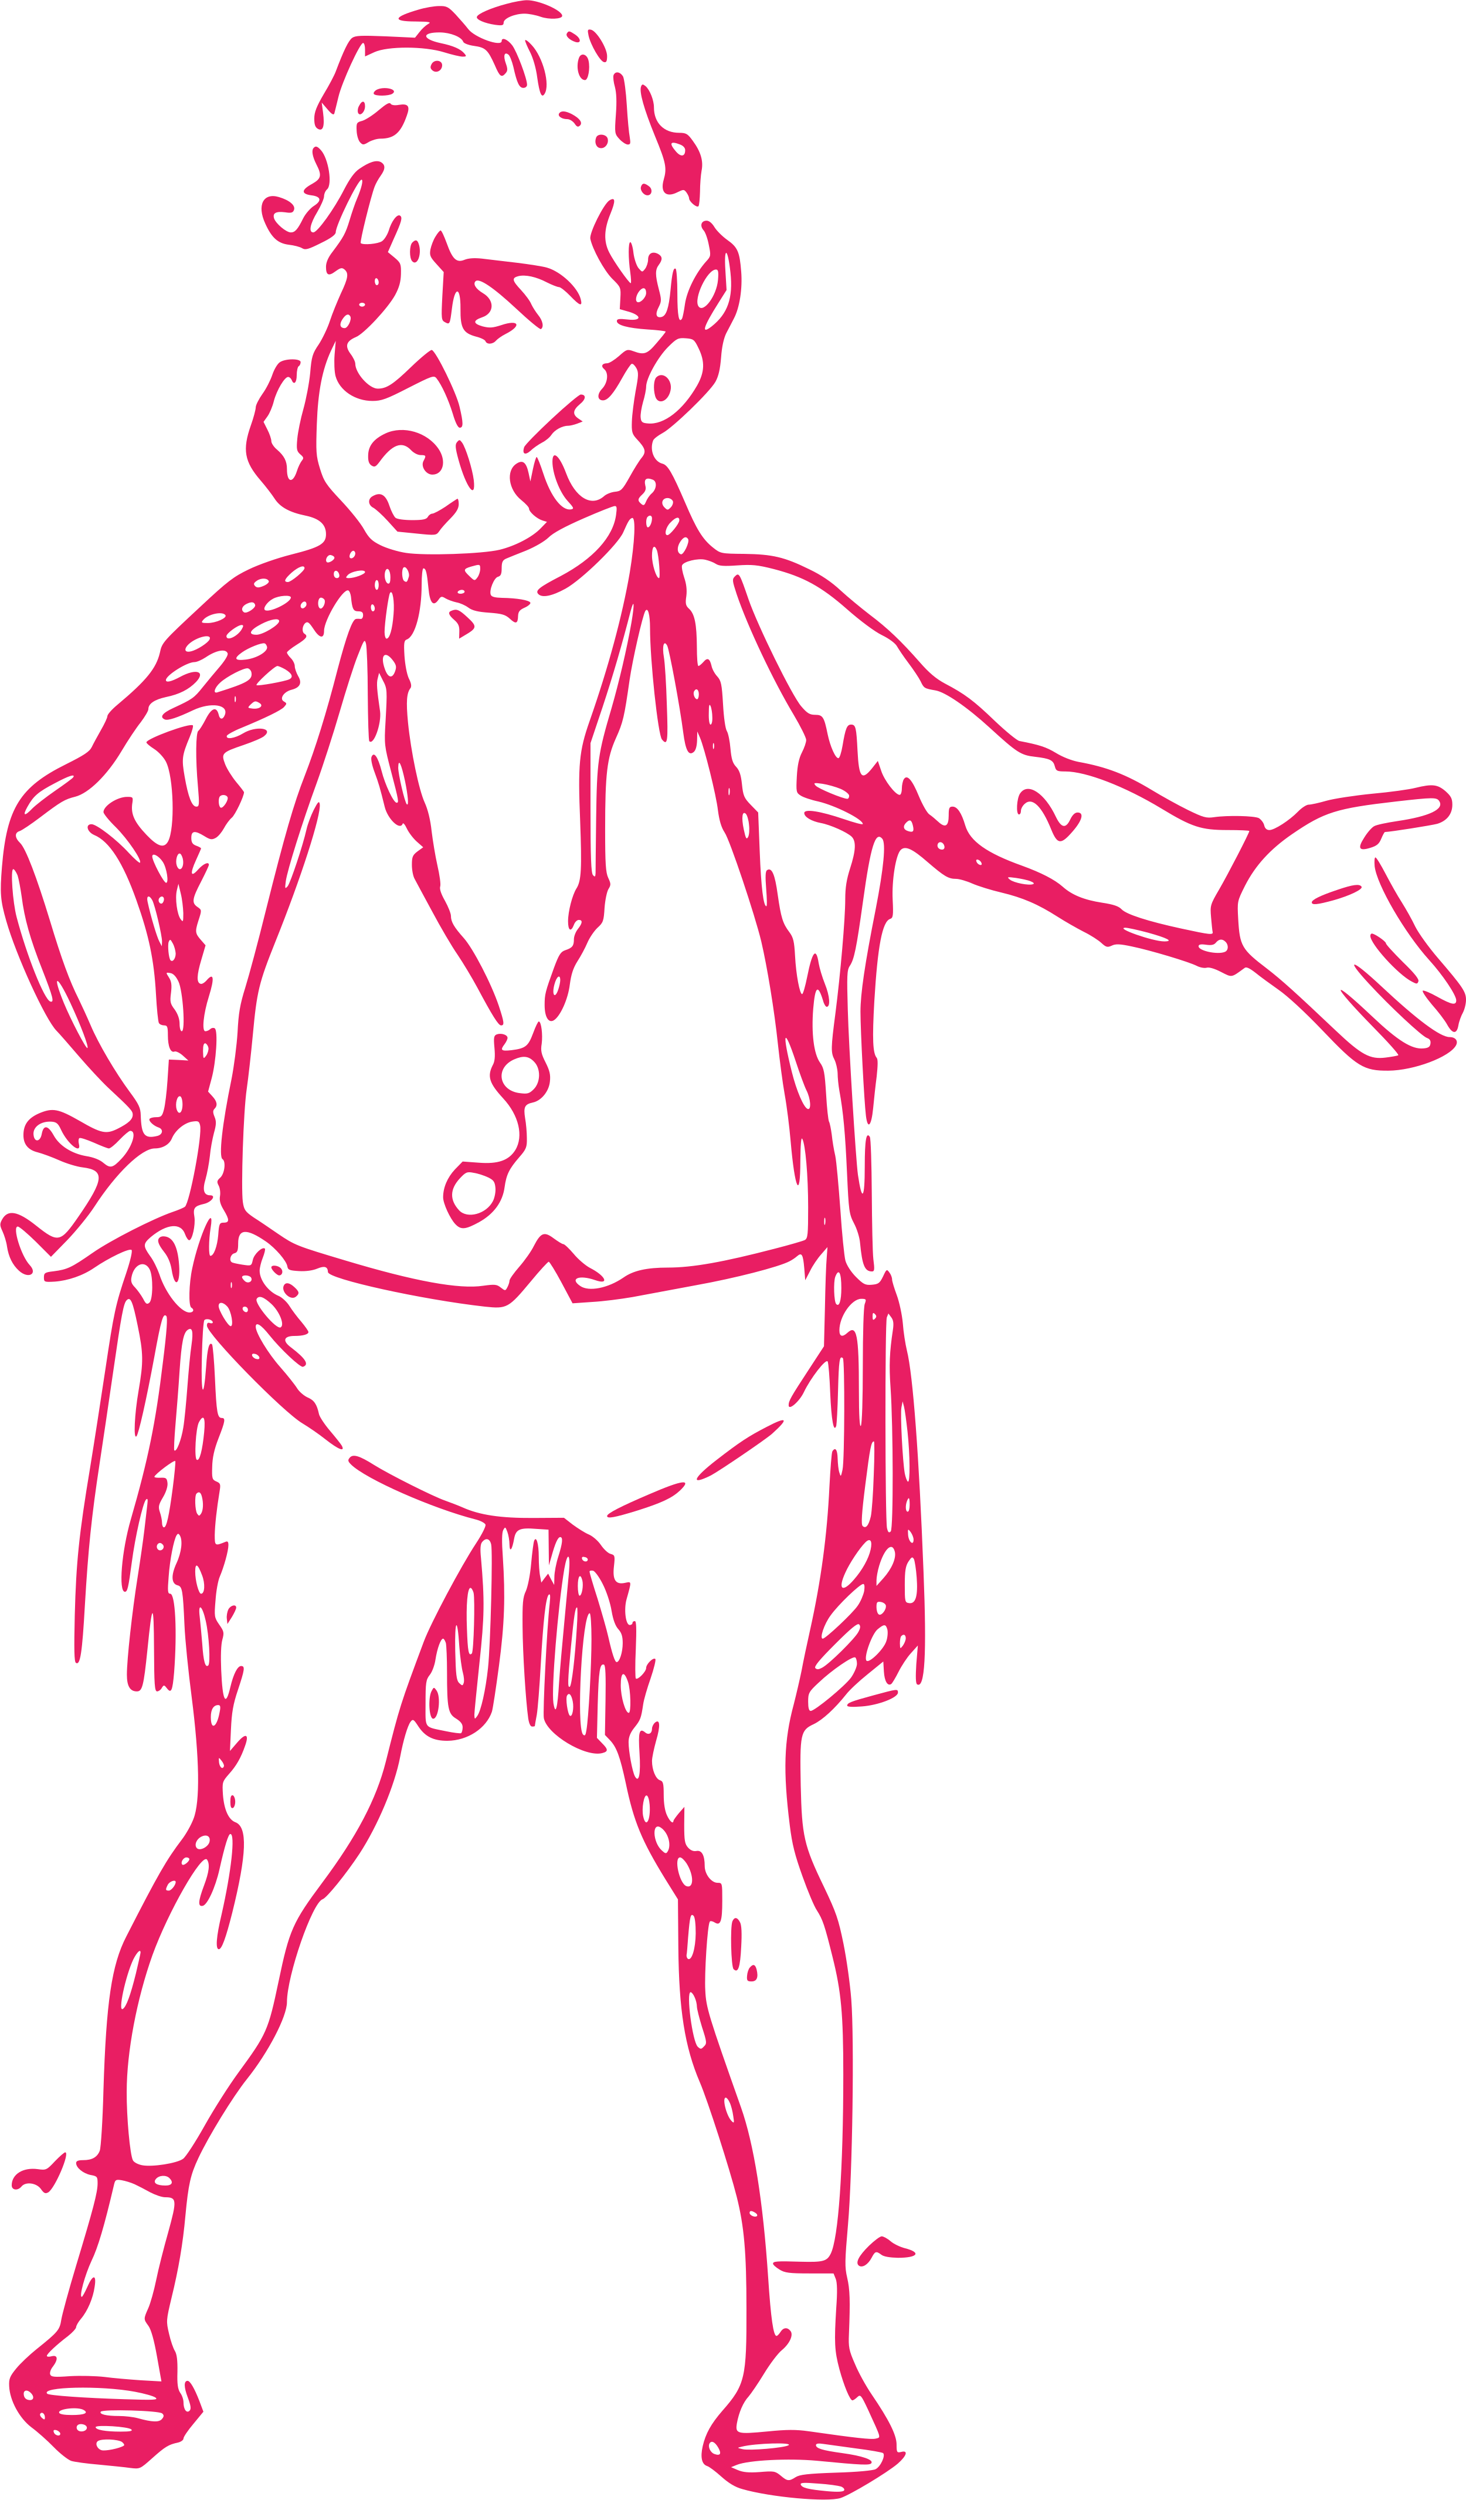 <?xml version="1.0" standalone="no"?>
<!DOCTYPE svg PUBLIC "-//W3C//DTD SVG 20010904//EN"
 "http://www.w3.org/TR/2001/REC-SVG-20010904/DTD/svg10.dtd">
<svg version="1.0" xmlns="http://www.w3.org/2000/svg"
 width="751pt" height="1280pt" viewBox="0 0 751 1280"
 preserveAspectRatio="xMidYMid meet">
<g transform="translate(0,1280) scale(0.1,-0.1)"
fill="#e91e63" stroke="none">
<path d="M2594 12780 c-79 -21 -146 -50 -151 -66 -5 -14 39 -33 93 -41 37 -5
44 -3 44 11 0 22 57 46 107 46 21 0 58 -7 83 -16 43 -15 110 -12 110 5 0 28
-121 81 -182 80 -18 0 -65 -8 -104 -19z"/>
<path d="M2145 12751 c-131 -38 -138 -61 -17 -61 73 -1 84 -3 65 -13 -12 -7
-32 -25 -44 -41 l-23 -29 -150 7 c-126 5 -155 4 -172 -8 -19 -14 -44 -66 -84
-172 -6 -17 -33 -69 -61 -115 -38 -65 -49 -94 -49 -126 0 -32 5 -45 19 -53 26
-14 35 14 26 83 l-7 52 30 -35 c22 -26 32 -31 35 -20 2 8 12 47 21 85 18 75
110 275 126 275 6 0 10 -15 10 -34 l0 -35 48 22 c68 31 256 31 358 -1 39 -12
81 -22 94 -22 19 0 21 2 9 16 -19 23 -58 40 -121 53 -98 21 -100 56 -3 55 53
-1 109 -23 118 -48 3 -8 27 -17 55 -21 59 -8 71 -20 106 -97 26 -61 35 -68 57
-42 10 12 10 22 0 50 -14 39 -7 61 14 44 7 -6 18 -34 25 -63 18 -81 30 -107
51 -107 11 0 19 7 19 16 0 32 -52 170 -76 202 -24 31 -54 43 -54 22 0 -32
-140 18 -172 62 -13 17 -42 50 -64 74 -37 39 -46 44 -85 43 -24 0 -71 -8 -104
-18z"/>
<path d="M3015 12618 c10 -47 59 -132 79 -136 12 -3 16 4 16 31 0 41 -55 130
-83 135 -17 3 -18 -1 -12 -30z"/>
<path d="M2904 12629 c-8 -13 13 -34 44 -44 31 -9 29 18 -3 39 -29 19 -32 19
-41 5z"/>
<path d="M2690 12593 c0 -6 12 -34 26 -61 15 -30 30 -81 36 -128 12 -84 23
-109 38 -84 29 46 -8 187 -66 249 -18 20 -34 31 -34 24z"/>
<path d="M2966 12504 c-18 -48 -1 -114 31 -114 16 0 27 60 18 99 -7 34 -38 43
-49 15z"/>
<path d="M2211 12472 c-8 -15 -7 -23 5 -33 20 -16 49 0 49 27 0 27 -41 31 -54
6z"/>
<path d="M3143 12415 c-3 -9 0 -36 7 -60 8 -30 10 -75 5 -142 -7 -96 -6 -99
19 -126 14 -15 33 -27 42 -27 14 0 15 6 10 38 -4 20 -11 93 -15 162 -4 69 -13
135 -19 148 -15 25 -40 29 -49 7z"/>
<path d="M3284 12357 c-10 -27 14 -113 71 -253 57 -138 62 -165 45 -224 -19
-66 13 -94 71 -64 31 15 33 15 46 -2 7 -10 13 -23 13 -29 0 -17 39 -50 48 -41
4 4 7 38 8 74 0 37 4 86 8 108 10 50 -4 97 -45 153 -26 36 -34 41 -70 41 -78
0 -129 51 -129 130 0 37 -21 90 -43 109 -14 11 -18 11 -23 -2z m200 -297 c16
-6 26 -17 26 -29 0 -33 -22 -36 -47 -7 -37 43 -30 56 21 36z"/>
<path d="M1927 12339 c-9 -6 -15 -14 -12 -20 8 -12 76 -11 95 1 34 23 -45 41
-83 19z"/>
<path d="M1840 12259 c-7 -11 -9 -27 -6 -36 9 -22 36 3 36 33 0 30 -16 31 -30
3z"/>
<path d="M1939 12235 c-29 -25 -67 -49 -84 -54 -28 -7 -30 -11 -28 -51 1 -24
9 -50 18 -59 13 -14 18 -14 44 2 16 9 42 17 59 17 71 0 105 29 136 118 18 49
7 63 -41 55 -22 -4 -38 -1 -42 6 -6 9 -24 -2 -62 -34z"/>
<path d="M2864 12219 c-8 -14 14 -29 42 -29 12 0 28 -10 37 -22 12 -18 18 -20
28 -11 15 15 -1 37 -42 59 -34 17 -55 18 -65 3z"/>
<path d="M3054 12096 c-10 -25 0 -51 20 -54 24 -5 46 22 39 48 -6 24 -51 28
-59 6z"/>
<path d="M1607 12043 c-12 -12 -7 -43 13 -83 30 -58 26 -75 -22 -102 -55 -30
-56 -51 -3 -58 50 -6 55 -28 12 -55 -17 -11 -42 -39 -54 -63 -28 -57 -42 -72
-63 -72 -24 0 -77 45 -86 72 -8 27 9 37 57 31 31 -5 40 -2 45 12 9 23 -23 50
-77 66 -80 24 -114 -41 -70 -136 33 -73 65 -101 120 -108 27 -3 58 -11 69 -18
16 -10 31 -6 95 26 54 26 77 44 77 56 0 36 114 269 132 269 10 0 1 -41 -23
-97 -10 -23 -27 -73 -38 -110 -21 -69 -31 -87 -88 -163 -22 -28 -33 -54 -33
-76 0 -43 13 -50 49 -23 25 18 33 20 46 9 22 -19 19 -43 -19 -123 -18 -40 -44
-103 -56 -140 -12 -37 -38 -91 -57 -120 -32 -47 -37 -62 -44 -147 -5 -52 -21
-135 -35 -185 -14 -49 -28 -118 -31 -151 -5 -54 -3 -64 15 -80 18 -15 19 -20
8 -33 -7 -9 -19 -33 -25 -53 -21 -65 -51 -59 -51 10 0 41 -14 68 -51 100 -16
13 -29 33 -29 43 0 11 -9 38 -20 59 l-20 40 20 28 c11 15 26 50 33 79 15 56
55 123 73 123 7 0 14 -7 18 -15 11 -29 26 -15 26 24 0 22 5 43 10 46 6 3 10
13 10 21 0 19 -79 19 -107 -1 -12 -8 -29 -37 -38 -64 -9 -27 -31 -71 -50 -97
-19 -27 -35 -58 -35 -70 0 -11 -11 -53 -25 -92 -44 -125 -33 -186 50 -282 26
-30 58 -72 71 -92 28 -44 76 -71 159 -88 72 -15 105 -45 105 -95 0 -49 -30
-67 -177 -104 -75 -19 -166 -51 -218 -76 -79 -38 -109 -61 -245 -188 -197
-183 -200 -187 -211 -239 -19 -80 -69 -142 -217 -266 -29 -24 -52 -50 -52 -59
0 -8 -15 -40 -33 -71 -18 -32 -39 -70 -47 -87 -12 -24 -40 -42 -132 -88 -236
-117 -303 -224 -328 -525 -11 -135 -8 -172 22 -277 50 -176 200 -504 257 -562
15 -15 67 -75 116 -132 49 -57 116 -129 149 -160 114 -106 126 -119 126 -138
0 -24 -21 -44 -79 -73 -57 -28 -83 -23 -193 41 -109 62 -138 68 -207 39 -57
-25 -81 -58 -81 -112 0 -47 24 -76 73 -88 23 -6 73 -24 111 -41 38 -17 92 -33
119 -36 115 -14 111 -61 -21 -252 -92 -133 -104 -136 -216 -47 -95 76 -147 85
-176 31 -12 -22 -11 -30 3 -60 9 -20 20 -54 23 -78 8 -52 28 -93 61 -123 48
-44 98 -17 55 29 -44 47 -90 197 -61 197 8 0 49 -35 92 -77 l78 -78 84 86 c45
47 108 124 138 170 112 173 243 299 310 299 40 0 74 20 87 50 17 42 63 80 103
87 32 5 37 3 42 -19 12 -48 -53 -396 -78 -417 -7 -5 -35 -17 -62 -26 -99 -34
-318 -145 -411 -210 -108 -75 -129 -85 -199 -94 -45 -5 -50 -9 -50 -31 0 -24
2 -25 55 -22 69 5 145 31 203 71 73 50 180 102 191 91 5 -5 -5 -51 -27 -117
-55 -162 -64 -205 -107 -493 -22 -146 -57 -374 -79 -508 -56 -337 -71 -480
-78 -753 -4 -173 -3 -238 6 -243 22 -14 32 49 46 298 17 287 34 452 75 721 16
105 47 314 69 466 44 304 54 356 70 372 20 20 31 -7 56 -129 30 -145 30 -187
5 -334 -21 -121 -27 -251 -11 -234 11 11 50 183 92 409 35 192 45 223 61 207
7 -7 3 -74 -17 -233 -38 -317 -76 -501 -165 -809 -47 -162 -64 -370 -30 -370
13 0 18 22 35 150 17 130 57 306 73 322 8 8 10 2 7 -23 -2 -19 -9 -77 -15
-129 -6 -52 -22 -163 -35 -245 -28 -176 -55 -421 -55 -499 0 -59 16 -86 51
-86 28 0 35 27 54 211 25 251 33 252 34 7 1 -183 3 -218 16 -218 7 0 19 8 24
18 10 16 12 16 26 -2 22 -29 29 -13 37 82 16 210 6 402 -20 402 -13 0 -14 13
-8 88 6 85 26 188 41 212 6 9 10 9 16 -1 16 -26 9 -87 -17 -143 -29 -63 -26
-105 6 -113 24 -6 27 -26 35 -203 3 -74 20 -241 37 -370 40 -313 44 -536 9
-623 -12 -32 -39 -79 -59 -105 -79 -104 -121 -176 -285 -497 -75 -145 -103
-336 -117 -785 -4 -157 -13 -297 -19 -312 -13 -33 -39 -48 -85 -48 -25 0 -36
-4 -36 -15 0 -24 36 -53 74 -61 34 -6 36 -9 36 -43 0 -46 -22 -130 -110 -421
-38 -126 -72 -251 -76 -277 -8 -52 -17 -63 -127 -151 -36 -29 -83 -73 -104
-99 -32 -39 -38 -53 -36 -90 3 -73 52 -164 114 -211 30 -22 81 -67 114 -101
32 -33 73 -65 90 -71 16 -5 80 -14 141 -19 62 -6 134 -13 161 -17 50 -6 50 -6
114 51 65 58 83 69 131 79 16 4 28 13 28 21 0 8 23 42 51 75 l51 62 -21 56
c-25 64 -47 102 -60 102 -20 0 -19 -33 1 -85 16 -43 18 -59 9 -68 -15 -15 -31
7 -31 43 0 14 -7 36 -17 49 -12 19 -16 44 -14 107 1 60 -3 90 -13 107 -8 12
-22 52 -30 88 -15 64 -15 68 13 185 36 147 58 276 71 421 15 159 26 208 66
293 53 113 177 315 249 405 109 136 205 320 205 394 0 135 130 510 183 527 21
7 120 129 188 232 94 144 181 350 209 497 16 85 38 159 53 179 12 16 16 14 40
-23 35 -53 78 -74 149 -74 104 1 199 64 228 149 5 16 21 121 36 234 29 217 33
357 20 556 -6 82 -5 127 2 140 10 18 11 17 21 -9 6 -16 11 -45 11 -65 1 -44
14 -27 24 31 9 47 29 56 114 49 l62 -4 1 -92 1 -91 13 45 c19 69 33 100 45
100 15 0 12 -31 -10 -100 -11 -34 -20 -81 -20 -104 l-1 -41 -16 29 -15 29 -18
-23 -17 -23 -6 33 c-4 18 -7 62 -7 99 0 67 -13 111 -24 81 -3 -8 -10 -60 -15
-116 -5 -58 -17 -117 -27 -140 -16 -33 -18 -63 -17 -184 1 -137 16 -374 29
-468 4 -26 11 -42 20 -42 8 0 14 1 14 3 0 2 4 28 10 58 5 30 14 143 20 253 13
230 26 346 41 361 8 7 9 -6 5 -45 -14 -122 -36 -555 -30 -587 16 -83 212 -201
299 -179 32 8 31 19 -1 51 l-26 27 4 171 c5 173 11 211 32 204 8 -3 10 -56 8
-182 l-3 -178 25 -26 c35 -37 52 -83 82 -222 41 -197 82 -294 201 -488 l66
-106 2 -245 c3 -321 33 -511 110 -691 40 -92 154 -447 189 -586 38 -151 50
-284 50 -573 1 -355 -7 -391 -124 -524 -58 -67 -85 -116 -100 -180 -13 -57 -5
-93 22 -102 11 -3 44 -28 74 -55 37 -33 70 -53 106 -63 145 -42 435 -68 504
-46 49 16 238 129 293 176 46 40 55 70 18 60 -22 -5 -24 -3 -24 38 0 48 -38
125 -128 257 -28 41 -67 111 -85 155 -31 70 -34 87 -31 154 7 171 5 228 -9
288 -13 56 -12 84 4 270 23 261 33 945 17 1154 -6 79 -24 207 -40 286 -26 127
-37 159 -100 291 -103 213 -113 260 -119 520 -5 262 -1 282 66 313 46 22 108
79 167 153 16 21 65 67 110 103 l80 65 3 -51 c3 -50 19 -77 38 -64 5 4 22 32
37 62 15 30 43 73 63 95 l36 40 -8 -96 c-4 -65 -3 -98 4 -103 40 -24 50 151
33 577 -23 594 -54 1008 -85 1132 -8 33 -18 96 -21 140 -4 44 -18 109 -31 144
-13 35 -24 71 -24 80 0 10 -6 26 -14 36 -13 18 -15 17 -32 -20 -17 -35 -24
-40 -57 -43 -34 -3 -44 2 -82 40 -25 25 -47 59 -54 83 -6 22 -18 140 -26 262
-9 122 -20 246 -26 275 -7 29 -15 78 -18 108 -4 30 -10 60 -14 67 -4 7 -11 70
-15 141 -7 111 -11 133 -31 161 -32 45 -45 150 -35 276 10 117 24 128 51 40 4
-16 13 -30 18 -30 20 0 16 55 -9 117 -14 35 -28 82 -32 106 -13 85 -33 61 -59
-70 -10 -49 -21 -88 -26 -88 -12 0 -31 99 -36 195 -4 75 -9 95 -29 122 -34 45
-43 74 -60 193 -14 103 -30 140 -54 125 -9 -5 -10 -32 -5 -96 4 -49 5 -89 1
-89 -15 0 -27 98 -34 279 l-8 201 -38 39 c-34 35 -39 47 -45 105 -5 48 -13 72
-30 90 -18 19 -24 40 -29 93 -3 37 -11 77 -18 89 -8 12 -16 68 -20 138 -6 104
-10 121 -30 143 -13 14 -26 38 -29 54 -9 38 -21 44 -42 19 -10 -11 -21 -20
-25 -20 -5 0 -8 44 -8 98 -1 116 -11 167 -39 194 -18 16 -21 27 -15 66 4 32 0
63 -11 95 -9 27 -14 55 -11 62 7 20 82 38 119 29 18 -4 42 -13 54 -21 17 -11
41 -13 110 -8 75 5 102 3 188 -19 150 -39 241 -88 375 -206 67 -59 141 -114
178 -132 37 -18 69 -42 77 -57 8 -14 34 -53 59 -86 25 -33 53 -75 62 -93 17
-36 19 -37 76 -47 50 -8 162 -85 278 -191 140 -128 160 -141 233 -149 76 -9
93 -17 101 -50 6 -22 11 -25 54 -25 106 0 305 -77 492 -190 157 -95 203 -110
340 -110 60 0 110 -2 110 -5 0 -10 -109 -221 -155 -300 -45 -77 -46 -82 -41
-141 3 -33 6 -67 8 -75 4 -17 -10 -16 -162 17 -170 37 -279 72 -304 98 -15 16
-41 25 -100 34 -91 14 -154 39 -202 82 -42 37 -111 72 -207 107 -182 65 -268
126 -292 206 -19 65 -41 97 -65 97 -17 0 -20 -7 -20 -45 0 -55 -17 -66 -53
-33 -14 13 -34 30 -46 38 -12 8 -36 51 -54 94 -34 83 -60 113 -77 86 -5 -8
-10 -30 -10 -47 0 -18 -5 -33 -11 -33 -22 0 -79 74 -95 124 l-17 50 -29 -37
c-53 -66 -68 -49 -75 88 -6 119 -9 135 -33 135 -21 0 -29 -19 -44 -109 -6 -35
-15 -63 -21 -63 -15 -1 -42 60 -55 122 -18 89 -25 100 -64 100 -28 0 -41 8
-71 43 -48 55 -224 414 -270 547 -46 134 -49 140 -70 119 -15 -15 -14 -22 9
-92 55 -163 187 -442 292 -617 35 -59 64 -117 64 -129 0 -12 -10 -41 -22 -64
-15 -29 -23 -66 -26 -123 -4 -78 -3 -83 19 -97 13 -9 54 -23 92 -31 88 -21
227 -91 227 -115 0 -5 -44 7 -97 25 -121 41 -203 54 -203 31 0 -20 37 -42 85
-51 49 -9 134 -47 158 -70 24 -24 21 -72 -8 -162 -18 -56 -25 -98 -25 -158 0
-103 -25 -387 -50 -582 -24 -182 -24 -203 -5 -240 8 -16 15 -47 16 -69 0 -22
4 -62 9 -90 20 -108 30 -218 39 -419 9 -197 11 -212 36 -260 15 -28 29 -73 31
-101 11 -114 24 -145 61 -145 13 0 14 10 7 63 -4 34 -7 186 -8 337 -1 151 -5
281 -10 289 -18 28 -26 -15 -26 -151 0 -168 -14 -186 -35 -43 -11 80 -47 655
-52 847 -5 171 -4 201 10 222 23 34 34 88 68 331 39 283 64 362 99 320 19 -23
7 -150 -34 -360 -56 -282 -78 -433 -78 -525 0 -97 19 -460 28 -533 9 -73 28
-53 37 39 4 43 12 117 18 162 6 56 7 88 0 96 -20 24 -23 96 -12 290 17 282 41
408 81 421 15 5 17 17 13 98 -5 100 16 230 41 255 23 23 59 7 138 -62 85 -73
106 -86 146 -86 16 0 54 -11 83 -24 30 -13 97 -34 149 -46 109 -26 188 -60
288 -124 39 -25 99 -59 134 -77 35 -17 75 -43 90 -57 24 -22 31 -24 53 -14 20
10 42 9 103 -4 93 -19 294 -79 334 -100 16 -8 38 -12 49 -9 12 4 40 -4 73 -21
59 -30 52 -31 122 20 8 7 25 -1 56 -25 23 -19 77 -58 118 -87 46 -32 132 -111
223 -206 179 -188 213 -209 340 -208 130 1 314 70 346 130 12 23 -3 42 -33 42
-48 0 -166 88 -353 263 -150 140 -185 145 -59 9 105 -114 271 -269 297 -277
14 -5 19 -14 17 -28 -2 -17 -11 -23 -36 -25 -59 -6 -132 40 -263 164 -216 204
-214 170 3 -52 77 -78 136 -144 131 -147 -4 -3 -34 -8 -65 -12 -80 -10 -124
14 -256 139 -206 195 -276 258 -351 316 -130 99 -140 116 -148 255 -5 90 -5
90 35 170 53 104 129 187 241 264 165 113 227 132 531 167 193 22 210 22 223
2 27 -41 -51 -78 -214 -102 -54 -8 -107 -19 -119 -26 -12 -6 -35 -32 -51 -58
-36 -56 -27 -71 31 -53 33 10 45 20 56 47 8 19 16 34 19 34 25 0 239 34 268
42 49 15 77 50 77 98 0 31 -7 44 -35 69 -41 35 -68 38 -154 17 -31 -8 -130
-22 -221 -30 -91 -9 -196 -25 -235 -36 -38 -11 -79 -20 -91 -20 -11 0 -36 -16
-55 -36 -44 -45 -120 -94 -146 -94 -14 0 -23 8 -27 25 -3 13 -16 29 -27 36
-23 12 -160 15 -229 5 -40 -6 -55 -2 -135 37 -49 24 -132 70 -183 101 -134 81
-233 119 -377 145 -36 7 -82 25 -116 46 -50 30 -83 41 -187 61 -13 3 -69 49
-125 102 -109 105 -155 139 -256 192 -45 24 -82 55 -129 109 -95 108 -165 175
-257 244 -44 34 -111 89 -149 124 -46 43 -99 79 -160 108 -128 63 -189 77
-333 79 -120 1 -122 2 -160 32 -54 43 -85 94 -143 230 -67 155 -89 193 -117
200 -43 11 -66 70 -47 119 4 9 25 25 47 37 51 26 242 210 272 263 16 29 24 64
29 125 4 56 14 99 27 125 12 22 29 56 39 75 29 55 44 153 37 239 -8 102 -18
125 -72 163 -25 18 -54 47 -65 65 -12 20 -27 33 -40 33 -28 0 -36 -26 -16 -49
9 -9 21 -43 27 -75 11 -54 11 -58 -13 -84 -54 -60 -99 -151 -109 -218 -5 -37
-12 -70 -15 -75 -16 -27 -24 15 -24 126 0 68 -4 126 -9 129 -11 7 -18 -22 -26
-109 -9 -94 -22 -132 -46 -138 -28 -7 -34 15 -14 52 14 28 14 37 0 90 -19 73
-19 100 0 125 20 27 19 43 -4 56 -29 15 -51 2 -51 -29 0 -15 -7 -36 -15 -47
-15 -19 -15 -19 -34 3 -10 12 -22 47 -26 78 -3 30 -11 55 -16 55 -11 0 -11
-82 0 -157 4 -29 5 -53 2 -53 -9 1 -87 111 -110 157 -29 57 -27 118 6 198 27
66 26 88 -5 69 -30 -19 -103 -166 -98 -196 10 -52 70 -163 113 -206 43 -42 44
-45 41 -99 l-3 -56 35 -10 c78 -20 82 -52 5 -43 -44 5 -55 3 -55 -8 0 -21 55
-36 158 -43 50 -3 92 -8 92 -11 0 -3 -21 -29 -46 -58 -48 -57 -64 -63 -120
-42 -31 11 -35 9 -73 -25 -23 -20 -50 -37 -60 -37 -27 0 -34 -15 -16 -30 24
-20 18 -70 -10 -100 -28 -29 -25 -60 4 -60 25 0 54 35 98 114 21 38 43 71 49
73 6 2 16 -8 24 -22 12 -22 11 -39 -4 -118 -9 -51 -18 -121 -19 -154 -2 -54 1
-65 24 -90 46 -49 51 -66 26 -97 -12 -14 -40 -59 -62 -99 -37 -66 -44 -72 -75
-75 -19 -2 -44 -12 -55 -22 -65 -58 -148 -9 -195 117 -34 91 -70 121 -70 59 0
-61 36 -154 76 -199 33 -36 36 -42 20 -45 -47 -9 -104 64 -143 184 -15 46 -30
84 -34 84 -3 0 -12 -28 -19 -62 l-13 -63 -9 42 c-12 56 -30 70 -62 49 -55 -35
-42 -134 25 -187 21 -17 39 -36 39 -43 0 -17 40 -52 69 -61 l23 -7 -32 -33
c-43 -45 -132 -91 -211 -110 -88 -21 -382 -31 -479 -16 -41 6 -100 24 -130 39
-45 22 -60 37 -85 81 -16 30 -69 96 -117 147 -79 84 -89 100 -109 165 -20 65
-21 86 -16 228 6 167 28 279 73 376 l24 50 -6 -71 c-3 -39 -1 -88 5 -110 20
-73 100 -127 189 -127 46 0 71 9 184 67 122 62 131 65 144 49 27 -34 61 -109
83 -180 14 -48 27 -73 36 -73 19 0 19 24 -1 108 -16 71 -120 283 -142 290 -6
2 -54 -37 -106 -87 -93 -90 -126 -111 -171 -111 -44 0 -115 79 -115 128 0 10
-11 33 -25 51 -29 40 -21 64 28 85 42 17 164 148 201 215 21 39 29 68 30 108
1 51 -1 57 -33 84 l-34 28 30 68 c41 90 46 110 32 119 -15 9 -44 -29 -58 -78
-7 -20 -21 -44 -34 -53 -20 -14 -97 -21 -109 -10 -6 6 52 239 71 289 6 16 20
41 31 56 25 35 25 56 1 70 -23 12 -59 1 -111 -35 -25 -17 -49 -51 -78 -107
-51 -100 -136 -218 -157 -218 -25 0 -17 43 20 104 19 32 35 69 35 81 0 12 7
28 15 35 29 24 8 158 -31 201 -18 20 -27 23 -37 12z m2135 -639 c14 -130 -14
-210 -96 -275 -56 -44 -44 -4 35 121 l41 65 -6 100 c-8 126 12 118 26 -11z
m-64 -38 c-7 -81 -75 -172 -100 -134 -26 39 45 188 90 188 11 0 14 -11 10 -54z
m-1738 -12 c0 -8 -4 -14 -10 -14 -5 0 -10 9 -10 21 0 11 5 17 10 14 6 -3 10
-13 10 -21z m1370 -54 c0 -22 -28 -52 -44 -47 -14 5 -8 37 11 59 18 20 33 15
33 -12z m-1440 -60 c0 -5 -7 -10 -15 -10 -8 0 -15 5 -15 10 0 6 7 10 15 10 8
0 15 -4 15 -10z m-76 -59 c10 -15 -12 -61 -28 -61 -24 0 -29 19 -12 45 17 26
31 31 40 16z m1784 -163 c34 -69 32 -123 -7 -192 -73 -127 -170 -202 -252
-194 -28 2 -35 7 -37 30 -2 15 4 50 12 79 9 29 16 65 16 79 0 43 60 151 112
203 44 44 52 48 91 45 39 -3 44 -6 65 -50z m-234 -674 c23 -9 20 -48 -5 -70
-12 -10 -25 -30 -30 -43 -8 -19 -12 -21 -24 -11 -20 17 -19 26 6 49 15 14 20
27 15 44 -8 34 4 44 38 31z m103 -110 c3 -8 -2 -23 -11 -32 -15 -15 -17 -15
-32 0 -21 21 -11 48 16 48 11 0 23 -7 27 -16z m-291 -70 c-15 -113 -117 -225
-283 -313 -112 -58 -133 -75 -115 -93 20 -20 70 -10 139 28 82 45 270 228 296
289 26 59 32 68 45 73 20 6 14 -123 -12 -280 -38 -221 -109 -484 -206 -761
-53 -151 -60 -222 -48 -511 9 -244 6 -306 -19 -345 -21 -33 -43 -117 -43 -168
0 -48 15 -57 30 -18 5 14 16 25 25 25 21 0 19 -17 -5 -47 -11 -14 -20 -37 -20
-52 0 -34 -8 -44 -44 -56 -24 -8 -33 -23 -58 -90 -45 -124 -48 -136 -48 -191
0 -61 20 -94 47 -78 33 20 73 108 82 183 7 52 17 84 39 119 17 26 40 69 51 95
11 26 35 61 52 77 29 26 32 35 36 102 3 40 12 83 20 96 13 21 13 27 -1 57 -13
27 -16 73 -16 247 0 289 10 367 55 468 37 82 43 108 70 297 15 104 67 332 81
355 13 21 24 -18 24 -88 0 -167 41 -546 61 -570 29 -35 32 -12 25 179 -3 105
-10 215 -15 242 -10 57 0 91 17 59 11 -21 65 -311 82 -444 12 -93 28 -122 54
-100 10 8 16 30 17 59 l1 46 14 -32 c23 -54 83 -293 92 -373 7 -52 17 -86 34
-112 27 -39 155 -421 188 -559 30 -128 67 -353 85 -524 9 -82 24 -199 35 -260
11 -60 24 -166 30 -235 22 -253 50 -309 50 -102 1 84 4 122 10 111 16 -28 30
-187 30 -351 0 -140 -2 -158 -17 -167 -10 -5 -79 -25 -153 -44 -265 -69 -422
-97 -548 -97 -108 0 -177 -15 -228 -51 -80 -55 -178 -74 -222 -43 -55 38 -5
58 76 30 76 -27 56 21 -27 63 -22 12 -59 43 -82 71 -23 27 -47 50 -53 50 -6 0
-28 14 -50 30 -48 36 -66 29 -101 -39 -13 -27 -47 -75 -75 -107 -27 -31 -50
-63 -50 -71 0 -8 -5 -23 -11 -34 -10 -19 -11 -19 -34 -1 -20 16 -31 17 -89 9
-123 -19 -353 23 -706 129 -251 75 -259 78 -346 137 -42 29 -98 67 -125 84
-42 29 -49 38 -55 79 -10 71 3 467 20 579 8 55 22 179 31 275 21 225 31 267
116 479 131 325 235 649 227 704 -3 18 -9 13 -31 -30 -14 -28 -31 -73 -37
-100 -18 -81 -81 -270 -96 -290 -14 -16 -15 -14 -10 25 8 57 84 300 158 502
33 91 86 255 118 365 32 110 73 240 93 289 32 82 35 86 42 60 4 -16 9 -133 9
-261 1 -127 4 -235 8 -238 23 -23 63 92 55 153 -16 110 -19 144 -12 169 l7 28
19 -38 c23 -43 23 -50 14 -212 -7 -116 -6 -124 29 -257 39 -148 40 -158 28
-158 -16 0 -60 94 -77 162 -19 74 -40 103 -52 72 -4 -10 3 -44 16 -78 21 -57
27 -77 52 -178 16 -63 79 -122 92 -85 2 6 12 -5 21 -25 10 -21 33 -51 51 -67
l33 -29 -29 -21 c-25 -19 -29 -28 -29 -69 0 -26 6 -58 14 -72 7 -14 48 -89 90
-167 42 -79 100 -178 130 -221 29 -43 74 -118 101 -168 77 -144 108 -194 122
-194 18 0 16 16 -12 101 -38 113 -131 292 -179 346 -50 56 -66 83 -66 114 0
12 -14 47 -30 76 -20 35 -29 61 -25 74 4 11 -3 59 -14 107 -11 48 -24 128 -30
177 -6 57 -19 110 -35 145 -30 65 -71 262 -86 412 -10 105 -7 150 13 175 6 9
4 25 -9 50 -10 22 -19 71 -22 115 -4 66 -2 79 12 84 43 16 76 140 76 281 0 46
4 83 9 83 13 0 18 -21 26 -103 7 -75 25 -95 51 -58 13 19 17 19 37 7 12 -7 37
-16 55 -20 18 -3 45 -15 60 -26 21 -16 50 -23 108 -27 66 -5 83 -10 106 -31
31 -29 41 -25 42 15 1 22 9 31 34 42 18 8 31 20 29 25 -4 13 -70 24 -145 25
-36 1 -54 5 -58 16 -9 23 17 87 37 92 15 4 19 15 19 44 0 31 5 41 23 49 12 5
58 24 102 41 48 20 94 47 115 67 24 24 82 55 180 98 80 35 151 63 159 63 11 1
12 -9 7 -45z m184 -18 c0 -22 -11 -46 -21 -46 -10 0 -12 43 -2 53 11 12 23 8
23 -7z m140 -10 c0 -17 -48 -76 -61 -76 -18 0 -8 42 16 65 27 28 45 32 45 11z
m45 -96 c9 -15 -23 -82 -37 -78 -20 7 -21 36 -4 63 17 26 31 31 41 15z m-160
-57 c10 -27 19 -143 11 -143 -14 0 -36 70 -36 115 0 46 12 60 25 28z m-1545
-17 c0 -16 -18 -31 -27 -22 -8 8 5 36 17 36 5 0 10 -6 10 -14z m-107 -20 c3
-12 -30 -32 -39 -24 -11 12 5 40 21 36 9 -2 17 -7 18 -12z m747 -59 c0 -13 -6
-32 -14 -43 -14 -19 -15 -19 -40 5 -34 32 -33 38 7 50 46 13 47 13 47 -12z
m-900 4 c0 -14 -69 -71 -85 -71 -24 0 -17 16 20 49 35 30 65 40 65 22z m534
-45 c-8 -27 -11 -29 -23 -21 -12 7 -15 58 -4 69 12 12 34 -27 27 -48z m-94 -2
c0 -24 -4 -34 -12 -32 -15 5 -22 42 -14 64 10 25 26 5 26 -32z m-262 13 c2
-10 -3 -17 -12 -17 -10 0 -16 9 -16 21 0 24 23 21 28 -4z m132 14 c0 -11 -54
-31 -83 -31 -16 0 -17 3 -7 14 16 21 90 34 90 17z m-493 -47 c2 -6 -10 -17
-27 -24 -24 -10 -34 -10 -43 -1 -9 10 -8 16 8 27 22 16 56 15 62 -2z m563 -19
c0 -14 -4 -25 -10 -25 -5 0 -10 11 -10 25 0 14 5 25 10 25 6 0 10 -11 10 -25z
m-142 -61 c6 -62 12 -74 37 -74 19 0 25 -5 25 -20 0 -12 -6 -20 -12 -19 -7 1
-18 1 -24 0 -19 -2 -49 -86 -94 -256 -59 -230 -114 -405 -169 -547 -56 -143
-101 -298 -200 -693 -38 -154 -85 -329 -104 -390 -28 -89 -35 -133 -40 -230
-4 -66 -18 -174 -31 -240 -48 -233 -66 -397 -46 -410 18 -11 11 -73 -11 -94
-18 -16 -19 -22 -9 -41 7 -13 10 -37 7 -54 -4 -23 2 -43 19 -71 30 -50 30 -65
0 -65 -21 0 -24 -5 -28 -63 -5 -59 -23 -107 -40 -107 -10 0 -9 80 1 143 23
140 -59 -39 -94 -206 -17 -78 -20 -193 -5 -202 17 -10 11 -25 -9 -25 -46 0
-124 99 -155 197 -10 28 -30 70 -47 92 -37 52 -36 63 3 97 83 69 155 75 176
15 6 -17 16 -31 21 -31 16 0 33 78 27 119 -8 46 0 56 49 67 39 9 64 44 32 44
-33 0 -41 27 -24 83 8 28 18 81 22 117 3 36 13 89 21 119 12 43 13 59 3 83 -9
22 -9 32 0 41 17 17 13 38 -11 64 l-22 24 18 67 c23 85 34 246 16 257 -6 4
-17 2 -23 -4 -6 -6 -17 -11 -25 -11 -19 0 -10 89 18 178 30 96 25 126 -13 81
-10 -11 -23 -19 -30 -16 -21 6 -19 45 4 122 l22 75 -20 23 c-33 37 -35 45 -17
102 18 55 18 56 -4 71 -31 21 -28 42 18 130 22 43 40 81 40 86 0 18 -28 6 -55
-24 -38 -43 -43 -22 -11 48 14 31 26 58 26 60 0 3 -11 9 -25 14 -19 7 -25 17
-25 40 0 37 18 39 67 9 29 -18 38 -20 58 -9 13 7 31 29 42 49 10 19 28 44 40
54 17 13 63 110 63 131 0 2 -18 26 -40 52 -22 27 -48 68 -57 92 -21 55 -16 60
96 98 47 16 94 36 104 45 52 42 -43 54 -108 14 -43 -26 -89 -33 -83 -12 3 6
36 25 74 40 128 53 203 90 219 107 15 17 15 19 0 28 -25 13 -3 49 37 60 45 11
57 35 35 71 -9 16 -17 39 -17 50 0 12 -9 30 -20 41 -11 11 -20 24 -20 29 0 5
23 23 50 40 50 31 59 44 40 56 -15 9 -12 41 4 55 12 9 19 4 41 -29 31 -49 55
-54 55 -11 0 55 96 216 124 207 6 -2 12 -17 14 -33z m582 26 c0 -5 -9 -10 -21
-10 -11 0 -17 5 -14 10 3 6 13 10 21 10 8 0 14 -4 14 -10z m-364 -116 c-6 -77
-20 -124 -36 -124 -5 0 -10 15 -10 34 0 44 20 188 28 200 13 21 24 -44 18
-110z m-526 87 c0 -26 -109 -79 -132 -65 -13 8 10 42 40 58 30 17 92 21 92 7z
m173 -13 c6 -18 -12 -50 -24 -43 -15 10 -11 55 5 55 8 0 16 -6 19 -12z m-356
-25 c5 -15 -43 -47 -57 -38 -17 11 -11 31 13 43 25 12 39 11 44 -5z m263 3 c0
-8 -7 -16 -15 -20 -15 -5 -21 14 -8 27 11 12 23 8 23 -7z m350 -22 c0 -8 -4
-14 -10 -14 -5 0 -10 9 -10 21 0 11 5 17 10 14 6 -3 10 -13 10 -21z m1315 -70
c-24 -138 -64 -307 -102 -439 -70 -237 -75 -275 -79 -560 -2 -143 -3 -271 -3
-285 -1 -19 -3 -22 -13 -11 -10 9 -13 92 -13 344 l0 332 62 185 c53 160 101
325 143 489 19 71 21 40 5 -55z m-2080 36 c9 -14 -49 -40 -91 -40 -32 0 -35 2
-23 16 25 30 100 46 114 24z m275 -30 c0 -20 -83 -70 -116 -70 -46 0 -35 24
25 55 48 25 91 32 91 15z m-190 -39 c-20 -38 -80 -67 -80 -38 0 14 58 57 78
57 9 0 10 -5 2 -19z m-166 -54 c-6 -17 -64 -55 -96 -62 -33 -8 -38 12 -10 38
41 37 118 54 106 24z m294 -39 c5 -24 -52 -58 -108 -65 -58 -7 -65 5 -20 37
32 23 99 50 115 46 6 -1 11 -10 13 -18z m-202 -33 c4 -8 -13 -36 -39 -67 -25
-29 -65 -77 -89 -107 -44 -55 -53 -61 -150 -106 -57 -26 -72 -47 -43 -59 16
-6 63 9 145 48 90 42 182 29 162 -24 -10 -26 -26 -26 -32 2 -11 43 -37 33 -66
-24 -15 -29 -32 -56 -38 -60 -13 -9 -15 -142 -2 -285 8 -93 7 -103 -8 -103
-23 0 -42 50 -60 153 -16 91 -14 108 26 204 12 29 19 55 16 59 -15 14 -238
-68 -238 -87 0 -5 18 -20 40 -34 22 -14 49 -43 60 -65 40 -78 47 -341 11 -408
-20 -37 -53 -27 -110 33 -62 65 -80 105 -74 157 6 37 5 38 -26 38 -50 0 -121
-46 -121 -78 0 -8 28 -43 63 -77 62 -62 135 -170 124 -182 -3 -3 -29 20 -57
50 -62 68 -165 147 -191 147 -33 0 -23 -39 13 -55 78 -32 148 -141 217 -335
64 -180 90 -304 100 -480 4 -75 11 -142 15 -148 4 -7 16 -12 27 -12 16 0 19
-7 19 -51 0 -57 14 -91 34 -83 7 3 26 -6 42 -20 l29 -26 -50 3 -50 2 -7 -108
c-4 -59 -12 -125 -18 -147 -9 -35 -14 -40 -40 -40 -16 0 -31 -4 -34 -9 -6 -10
20 -35 47 -44 25 -9 21 -36 -7 -43 -66 -16 -82 5 -85 106 -1 38 -10 57 -56
119 -74 100 -161 248 -200 340 -18 42 -46 103 -62 136 -46 91 -87 202 -147
401 -69 226 -124 370 -153 398 -28 27 -29 53 -2 61 12 4 58 35 103 69 111 84
127 93 182 107 69 18 163 110 237 234 32 54 76 120 98 147 21 28 39 58 39 67
0 28 31 49 90 62 69 14 117 39 154 77 51 54 2 71 -80 27 -48 -26 -74 -31 -74
-17 0 24 107 92 146 92 12 0 37 11 57 24 54 37 104 46 113 21z m848 -38 c16
-22 18 -32 10 -54 -14 -40 -37 -34 -53 13 -25 71 2 96 43 41z m-553 -44 c35
-21 43 -40 21 -51 -22 -11 -162 -36 -168 -30 -6 7 93 98 107 98 6 0 24 -8 40
-17z m-173 -16 c7 -38 -22 -54 -175 -102 -23 -7 -14 24 15 50 33 31 122 77
142 73 8 -2 16 -11 18 -21z m2292 -112 c0 -14 -4 -25 -9 -25 -12 0 -23 29 -15
41 10 18 24 9 24 -16z m-2373 -37 c-3 -7 -5 -2 -5 12 0 14 2 19 5 13 2 -7 2
-19 0 -25z m123 -8 c22 -14 -1 -32 -36 -28 -26 3 -27 4 -10 21 20 19 25 20 46
7z m2319 -72 c1 -21 -3 -38 -9 -38 -6 0 -10 25 -9 58 0 41 3 51 9 37 5 -11 9
-37 9 -57z m8 -160 c-3 -7 -5 -2 -5 12 0 14 2 19 5 13 2 -7 2 -19 0 -25z
m-1582 -168 c15 -73 20 -128 9 -118 -11 11 -44 153 -44 188 1 51 16 19 35 -70z
m-1700 20 c-3 -5 -45 -36 -93 -69 -48 -33 -100 -74 -116 -90 -41 -43 -52 -39
-25 9 31 55 54 75 140 120 73 39 106 49 94 30z m3931 -59 c25 -11 44 -27 44
-35 0 -9 -4 -16 -9 -16 -23 0 -151 53 -163 68 -12 14 -8 15 35 9 27 -4 69 -16
93 -26z m-569 -28 c-3 -10 -5 -4 -5 12 0 17 2 24 5 18 2 -7 2 -21 0 -30z
m-2572 -13 c9 -14 -23 -62 -35 -55 -11 7 -13 48 -3 58 10 10 31 8 38 -3z
m2672 -143 c3 -25 1 -53 -5 -63 -8 -14 -12 -7 -22 40 -13 61 -7 97 11 79 6 -6
14 -31 16 -56z m839 -2 c8 -32 2 -39 -25 -30 -23 7 -27 25 -9 43 18 18 27 15
34 -13z m162 -108 c2 -10 -3 -17 -12 -17 -18 0 -29 16 -21 31 9 14 29 6 33
-14z m-4004 -80 c20 -30 32 -107 17 -107 -12 0 -71 111 -71 135 0 21 34 3 54
-28z m102 18 c11 -46 -17 -78 -31 -35 -7 23 2 60 15 60 6 0 12 -11 16 -25z
m4092 -24 c3 -8 -1 -12 -9 -9 -7 2 -15 10 -17 17 -3 8 1 12 9 9 7 -2 15 -10
17 -17z m-4938 -63 c6 -18 15 -67 21 -109 14 -111 43 -216 105 -372 56 -143
63 -171 42 -165 -31 9 -121 235 -173 433 -20 76 -32 245 -17 245 5 0 15 -15
22 -32z m5189 -30 c16 -6 21 -12 13 -15 -22 -8 -98 7 -118 23 -17 14 -15 15
30 9 27 -4 61 -11 75 -17z m-4340 -163 c0 -45 -1 -48 -13 -32 -19 24 -30 108
-20 149 l8 33 12 -50 c7 -27 12 -72 13 -100z m-159 66 c14 -26 50 -180 50
-211 l-1 -25 -13 25 c-12 22 -44 128 -60 203 -7 31 8 37 24 8z m60 5 c0 -8 -4
-17 -9 -21 -12 -7 -24 12 -16 25 9 15 25 12 25 -4z m5040 -171 c101 -28 134
-45 84 -45 -59 0 -255 69 -199 70 11 0 63 -11 115 -25z m-4980 -107 c0 -25
-15 -46 -26 -35 -10 9 -16 77 -10 94 7 16 9 15 21 -7 8 -14 14 -37 15 -52z
m5378 60 c17 -17 15 -45 -4 -52 -38 -15 -134 6 -134 29 0 9 10 12 38 8 27 -4
42 -1 51 11 16 19 33 20 49 4z m-5364 -203 c23 -47 37 -255 17 -255 -6 0 -11
16 -11 38 0 25 -9 50 -25 73 -23 30 -25 40 -19 86 5 41 2 59 -11 79 -16 25
-16 26 7 22 15 -2 29 -16 42 -43z m1956 6 c0 -10 -5 -33 -11 -50 -17 -48 -33
-24 -19 28 11 42 30 56 30 22z m-2510 -115 c54 -116 95 -224 88 -232 -7 -6
-86 146 -121 231 -61 149 -37 150 33 1z m3716 -299 c20 -61 45 -129 55 -149
22 -43 26 -102 7 -96 -21 7 -58 94 -82 191 -51 204 -40 235 20 54z m-3008 67
c1 -10 -4 -28 -12 -39 -14 -19 -15 -17 -16 23 0 31 4 42 13 40 6 -3 13 -13 15
-24z m-133 -289 c0 -42 -19 -58 -30 -25 -9 29 3 72 18 67 7 -2 12 -21 12 -42z
m-622 -130 c34 -73 106 -129 91 -71 -3 13 -2 26 3 29 5 3 38 -8 73 -23 36 -16
71 -30 78 -30 7 0 32 20 55 45 24 25 48 45 54 45 37 0 10 -85 -45 -143 -44
-47 -57 -50 -91 -22 -19 17 -52 30 -91 36 -73 13 -136 53 -165 106 -29 52 -52
55 -61 8 -7 -41 -37 -46 -42 -7 -6 41 37 73 93 69 24 -2 33 -9 48 -42z m3914
-482 c-3 -10 -5 -4 -5 12 0 17 2 24 5 18 2 -7 2 -21 0 -30z m-2864 -90 c49
-34 105 -99 109 -127 3 -18 11 -21 60 -24 35 -2 71 3 94 13 37 15 53 10 54
-18 1 -35 481 -141 804 -177 113 -12 121 -8 235 129 46 56 88 101 92 101 4 0
34 -48 65 -106 l57 -107 101 7 c56 3 148 15 206 25 58 11 205 38 327 61 200
36 421 93 477 122 12 6 29 17 39 26 24 21 31 10 37 -61 l5 -62 25 48 c13 27
39 65 57 85 l32 37 -4 -55 c-3 -30 -7 -144 -9 -254 l-5 -199 -79 -121 c-91
-139 -102 -158 -102 -181 0 -29 55 19 78 67 33 70 113 174 122 157 4 -8 10
-81 13 -162 6 -138 18 -205 31 -167 2 8 7 88 9 178 4 157 8 184 25 168 10 -11
9 -523 -2 -571 -8 -37 -9 -38 -16 -15 -5 14 -8 46 -9 73 -1 45 -12 60 -27 36
-4 -7 -10 -87 -15 -180 -12 -250 -43 -482 -99 -734 -16 -71 -36 -166 -44 -210
-9 -44 -27 -121 -40 -172 -50 -185 -55 -341 -20 -620 12 -97 26 -151 65 -260
27 -76 60 -154 73 -173 31 -49 40 -75 81 -240 44 -176 55 -290 55 -600 0 -485
-25 -843 -65 -920 -19 -38 -39 -43 -154 -40 -123 4 -141 2 -141 -10 0 -6 15
-19 33 -30 27 -17 50 -20 155 -20 l122 0 11 -27 c8 -19 9 -68 3 -148 -11 -178
-9 -221 16 -315 23 -84 54 -160 67 -160 3 0 15 7 24 16 17 16 20 12 55 -62 70
-153 68 -143 39 -150 -22 -5 -99 3 -343 38 -65 9 -111 9 -210 -1 -156 -15
-166 -12 -157 42 10 55 32 107 60 137 12 14 48 66 79 117 31 51 72 105 91 120
41 34 61 79 44 99 -16 20 -37 17 -51 -6 -7 -11 -16 -20 -20 -20 -16 0 -29 88
-43 300 -26 388 -73 683 -139 870 -167 472 -179 511 -183 599 -5 83 11 334 23
352 2 5 14 3 25 -4 30 -19 39 5 39 111 0 91 0 92 -24 92 -32 0 -66 44 -66 86
0 55 -15 82 -42 77 -16 -3 -30 3 -43 17 -17 19 -20 36 -20 116 l1 93 -28 -32
c-15 -18 -27 -35 -28 -39 -1 -19 -18 -5 -33 27 -11 23 -17 61 -17 105 0 59 -3
70 -19 75 -22 7 -41 53 -41 99 0 17 10 63 21 103 23 77 20 115 -6 93 -8 -7
-15 -21 -15 -31 0 -24 -17 -34 -35 -19 -30 25 -36 1 -29 -105 7 -108 -3 -158
-24 -119 -13 25 -32 127 -32 174 0 26 9 49 30 75 31 39 34 47 45 120 3 22 20
81 38 132 17 50 28 95 24 99 -10 10 -47 -26 -47 -46 0 -19 -43 -63 -53 -54 -3
4 -4 71 0 150 4 106 3 144 -5 144 -7 0 -12 -4 -12 -10 0 -5 -6 -10 -14 -10
-21 0 -31 81 -16 133 26 93 26 90 -7 83 -49 -11 -66 14 -58 84 6 54 5 58 -17
64 -13 3 -35 24 -50 46 -15 22 -43 46 -63 54 -19 8 -55 31 -81 50 l-45 35
-157 -1 c-168 -1 -275 15 -362 54 -25 11 -65 26 -90 35 -61 21 -286 134 -363
182 -76 48 -109 58 -126 37 -10 -12 -9 -18 7 -34 74 -74 419 -226 640 -282 24
-6 46 -18 49 -26 3 -8 -18 -50 -49 -97 -76 -115 -231 -406 -267 -502 -121
-324 -123 -330 -195 -616 -48 -190 -148 -381 -325 -618 -152 -204 -169 -243
-224 -506 -53 -252 -61 -269 -206 -467 -47 -64 -125 -186 -172 -270 -47 -84
-97 -161 -111 -171 -31 -23 -158 -43 -210 -33 -21 4 -42 15 -47 25 -15 27 -33
222 -32 351 0 204 52 476 132 700 80 221 255 527 280 488 15 -23 10 -63 -16
-132 -30 -80 -32 -109 -7 -104 24 4 65 93 86 186 28 125 46 182 56 182 26 0 5
-192 -45 -412 -27 -113 -32 -178 -14 -178 15 0 36 57 69 188 74 298 79 438 16
462 -35 13 -58 64 -64 141 -4 64 -3 67 30 105 38 42 62 83 84 147 21 59 3 66
-41 15 l-37 -43 5 110 c4 87 11 129 36 203 35 105 37 122 16 122 -18 0 -39
-40 -55 -108 -24 -103 -40 -74 -47 88 -3 71 -1 130 6 155 10 36 8 43 -16 77
-25 36 -26 42 -19 124 3 47 13 102 22 122 21 49 44 131 44 161 0 18 -4 22 -17
16 -52 -21 -53 -20 -53 36 1 51 10 133 25 224 6 36 4 41 -17 50 -21 9 -23 16
-21 75 1 46 10 88 32 145 35 89 37 105 17 105 -22 0 -27 26 -35 205 -4 90 -11
168 -15 172 -14 14 -24 -20 -30 -114 -13 -177 -27 -149 -22 46 2 101 8 187 13
192 11 11 43 2 43 -12 0 -4 -7 -6 -15 -3 -10 4 -15 0 -15 -13 0 -44 391 -443
490 -501 30 -18 83 -54 118 -82 65 -51 101 -66 83 -32 -5 9 -33 44 -61 77 -28
33 -53 71 -56 85 -11 51 -25 71 -58 85 -18 8 -43 29 -54 47 -11 18 -50 67 -86
108 -62 70 -126 175 -126 207 0 27 27 11 69 -42 59 -74 159 -167 173 -163 33
11 14 42 -61 99 -46 34 -38 59 18 59 43 0 71 8 71 20 0 5 -16 28 -36 52 -20
23 -48 60 -61 81 -13 21 -39 45 -56 52 -53 22 -97 81 -97 129 0 14 7 44 16 66
9 23 14 44 11 47 -13 12 -56 -28 -62 -58 -7 -31 -8 -31 -54 -24 -25 4 -49 9
-53 12 -16 9 -7 41 12 46 16 4 20 14 20 51 0 75 43 78 143 9z m-596 -143 c18
-36 17 -154 -2 -170 -12 -10 -18 -7 -32 21 -10 18 -29 44 -41 57 -19 19 -23
32 -18 55 13 65 68 87 93 37z m3543 -95 c0 -65 -11 -98 -26 -82 -12 11 -15
114 -5 140 18 46 31 21 31 -58z m-3024 54 c11 -18 -13 -34 -31 -19 -8 7 -15
16 -15 21 0 13 38 11 46 -2z m-99 -51 c-3 -7 -5 -2 -5 12 0 14 2 19 5 13 2 -7
2 -19 0 -25z m204 -85 c41 -39 68 -106 47 -119 -22 -14 -137 123 -123 146 12
19 36 10 76 -27z m3039 1 c-6 -14 -10 -152 -10 -317 0 -171 -4 -298 -10 -307
-6 -10 -10 50 -10 180 0 288 -11 340 -59 296 -26 -24 -41 -19 -41 13 0 71 63
161 112 161 25 0 27 -2 18 -26z m-3266 -13 c21 -23 34 -101 18 -101 -14 0 -62
81 -62 103 0 23 23 21 44 -2z m106 -17 c0 -9 -5 -14 -12 -12 -18 6 -21 28 -4
28 9 0 16 -7 16 -16z m3212 -46 c-9 -9 -12 -7 -12 12 0 19 3 21 12 12 9 -9 9
-15 0 -24z m92 -58 c-17 -112 -20 -181 -12 -294 14 -202 15 -723 1 -737 -9 -9
-14 -5 -19 17 -10 40 -11 1054 -1 1079 l8 20 15 -20 c11 -15 13 -32 8 -65z
m-3593 -76 c-6 -38 -15 -134 -21 -214 -6 -80 -15 -174 -21 -209 -10 -63 -35
-128 -46 -117 -3 3 0 63 6 133 6 70 16 194 21 275 10 146 20 196 43 210 22 14
28 -9 18 -78z m347 -62 c3 -9 -2 -13 -14 -10 -9 1 -19 9 -22 16 -3 9 2 13 14
10 9 -1 19 -9 22 -16z m3321 -382 c13 -121 14 -263 2 -256 -5 3 -12 22 -16 42
-11 60 -24 307 -17 339 l6 30 7 -27 c4 -15 12 -73 18 -128z m-3603 -2 c-9 -94
-24 -151 -38 -142 -14 9 -5 162 11 192 24 44 34 25 27 -50z m3430 -220 c-3
-95 -10 -190 -15 -212 -11 -47 -26 -65 -42 -49 -8 8 -5 64 14 212 24 189 30
221 44 221 3 0 3 -78 -1 -172z m-3591 -66 c-19 -145 -32 -202 -45 -202 -6 0
-10 11 -10 24 0 12 -5 37 -11 54 -9 27 -7 37 16 76 16 27 25 56 23 73 -3 25
-7 28 -35 27 -18 -1 -33 1 -32 5 1 12 104 90 107 80 2 -5 -4 -67 -13 -137z
m149 -44 c9 -34 7 -71 -4 -88 -9 -13 -11 -13 -20 0 -11 17 -14 93 -3 103 12
12 21 7 27 -15z m3626 -43 c0 -19 -4 -35 -10 -35 -11 0 -13 30 -4 54 10 25 14
19 14 -19z m20 -178 c0 -33 -25 -12 -28 24 -2 32 -1 33 13 15 8 -11 15 -28 15
-39z m-2164 -24 c9 -35 -3 -512 -16 -633 -12 -112 -36 -221 -56 -247 -12 -17
-13 -16 -14 7 0 13 12 132 26 265 26 240 27 319 8 538 -5 46 -3 72 6 82 19 23
39 18 46 -12z m1944 -27 c-10 -46 -43 -105 -85 -153 -60 -70 -84 -51 -45 34
21 48 73 126 103 156 25 25 37 8 27 -37z m-3624 23 c10 -17 -13 -36 -27 -22
-12 12 -4 33 11 33 5 0 12 -5 16 -11z m3748 -34 c8 -33 -16 -88 -59 -136 l-35
-39 0 28 c0 16 6 50 14 76 27 88 67 124 80 71z m-1669 -102 c-4 -43 -15 -163
-25 -268 -10 -104 -22 -239 -26 -300 -8 -133 -18 -171 -29 -105 -11 76 23 492
56 688 16 90 32 79 24 -15z m96 62 c-1 -15 -24 -12 -29 3 -3 9 2 13 12 10 10
-1 17 -7 17 -13z m1685 -92 c7 -94 -5 -136 -39 -131 -21 3 -22 7 -22 93 0 72
4 97 19 120 16 24 20 26 28 12 4 -9 11 -51 14 -94z m-3661 12 c17 -43 14 -95
-5 -95 -12 0 -30 66 -30 113 0 47 13 41 35 -18z m2053 -46 c19 -37 39 -98 45
-137 8 -47 20 -78 35 -94 16 -18 22 -36 22 -71 0 -46 -16 -97 -31 -97 -9 0
-23 42 -43 130 -8 36 -33 123 -55 195 -23 71 -41 133 -41 138 0 5 8 7 18 5 9
-2 31 -31 50 -69z m-105 20 c7 -27 -2 -79 -14 -79 -5 0 -9 23 -9 50 0 51 13
67 23 29z m1444 -55 c-4 -20 -18 -54 -33 -75 -26 -39 -165 -169 -179 -169 -18
0 7 75 40 119 39 55 150 161 167 161 7 0 8 -13 5 -36z m-2001 -9 c8 -33 1
-302 -9 -311 -16 -16 -21 11 -25 126 -5 125 3 210 18 210 5 0 12 -11 16 -25z
m2112 -65 c4 -21 -23 -55 -36 -46 -7 4 -12 21 -12 37 0 26 3 30 22 27 13 -2
24 -10 26 -18z m-3484 -79 c17 -75 25 -215 13 -228 -15 -14 -25 20 -31 111 -4
50 -10 112 -13 139 -9 73 13 58 31 -22z m1901 -33 c-9 -153 -26 -297 -36 -304
-12 -7 -11 27 6 206 16 162 22 200 31 200 3 0 3 -46 -1 -102z m75 -60 c0 -136
-15 -406 -26 -467 -4 -26 -8 -31 -17 -22 -36 36 -4 621 34 621 5 0 9 -60 9
-132z m-677 -38 c4 -52 12 -112 18 -133 6 -22 8 -46 4 -55 -5 -14 -7 -14 -23
1 -14 15 -17 42 -20 165 -3 163 11 178 21 22z m2044 74 c-17 -33 -150 -165
-186 -183 -17 -9 -26 -10 -34 -2 -8 8 20 42 101 123 81 81 115 109 123 101 8
-8 7 -19 -4 -39z m149 12 c3 -14 1 -41 -6 -60 -13 -40 -87 -113 -101 -99 -16
16 28 139 58 162 33 27 41 26 49 -3z m94 -44 c0 -10 -7 -27 -15 -38 -14 -18
-14 -17 -15 12 0 17 3 34 7 37 12 13 23 7 23 -11z m-2356 -24 c3 -13 6 -80 6
-149 0 -186 6 -214 46 -238 24 -15 34 -28 34 -45 0 -14 -4 -27 -8 -30 -4 -2
-39 2 -77 10 -115 24 -105 10 -105 143 0 106 2 121 22 146 12 15 25 50 29 79
9 57 27 106 39 106 4 0 10 -10 14 -22z m2106 -107 c0 -15 -14 -47 -30 -70 -32
-44 -186 -171 -207 -171 -9 0 -13 16 -13 47 0 44 3 51 55 99 65 62 173 136
186 128 5 -3 9 -18 9 -33z m-1173 -92 c14 -40 17 -159 4 -159 -17 0 -41 81
-41 141 0 69 17 77 37 18z m-283 -100 c7 -35 -2 -81 -14 -74 -12 7 -24 91 -15
104 10 17 22 5 29 -30z m-1809 -56 c-14 -78 -45 -95 -45 -24 0 39 14 61 38 61
11 0 13 -9 7 -37z m22 -276 c-6 -19 -22 -6 -25 20 -2 27 -2 27 13 8 8 -10 14
-23 12 -28z m2181 -197 c6 -79 -19 -124 -33 -60 -9 40 4 112 18 107 7 -2 13
-23 15 -47z m58 -118 c37 -25 55 -89 34 -122 -7 -12 -12 -11 -29 5 -48 42 -52
150 -5 117z m-2313 -73 c-7 -26 -49 -47 -64 -32 -16 16 -2 48 24 60 28 13 47
-1 40 -28z m-103 -88 c0 -12 -29 -35 -36 -28 -11 10 5 37 21 37 8 0 15 -4 15
-9z m2548 -23 c38 -62 36 -129 -2 -115 -36 14 -65 147 -32 147 8 0 23 -15 34
-32z m-2618 -94 c0 -16 -23 -44 -35 -44 -18 0 -18 5 -5 31 10 17 40 27 40 13z
m2664 -263 c-1 -78 -20 -140 -39 -131 -5 3 -9 12 -8 20 2 8 5 49 8 90 9 107
13 126 28 111 7 -7 11 -42 11 -90z m-2844 -98 c0 -5 -11 -53 -24 -108 -27
-109 -49 -170 -67 -181 -26 -16 14 169 54 254 19 37 37 55 37 35z m2838 -228
c7 -14 12 -36 12 -48 0 -12 12 -59 26 -105 25 -77 26 -85 10 -100 -14 -15 -17
-15 -32 -1 -27 28 -60 279 -36 279 5 0 14 -11 20 -25z m180 -540 c7 -14 15
-45 18 -68 6 -37 5 -40 -8 -27 -27 27 -50 120 -30 120 5 0 14 -11 20 -25z
m-2870 -387 c22 -22 13 -38 -20 -38 -47 0 -66 14 -49 34 16 19 52 21 69 4z
m-177 -32 c19 -9 54 -27 79 -41 25 -13 59 -25 76 -25 60 0 61 -15 16 -178 -23
-81 -51 -191 -62 -246 -11 -54 -29 -118 -40 -143 -25 -56 -25 -57 0 -91 14
-19 29 -72 44 -156 l23 -129 -106 6 c-58 4 -142 11 -186 17 -44 5 -123 7 -176
4 -82 -6 -97 -4 -102 9 -3 9 3 27 14 40 28 37 25 61 -6 53 -14 -4 -25 -3 -25
2 0 10 50 57 108 101 23 18 42 39 42 46 0 7 11 27 25 43 34 40 62 106 70 165
10 64 -10 62 -38 -3 -12 -27 -25 -50 -28 -50 -15 0 16 112 50 185 33 68 65
176 115 389 6 26 10 28 40 23 17 -3 48 -12 67 -21z m3179 -146 c8 -5 11 -12 8
-16 -10 -9 -38 3 -38 16 0 12 10 13 30 0z m-3178 -916 c48 -9 95 -22 105 -30
15 -12 -8 -13 -162 -8 -198 6 -384 19 -393 28 -36 36 275 43 450 10z m-534 -6
c20 -20 14 -40 -10 -36 -15 2 -24 11 -26 26 -4 24 16 30 36 10z m272 -88 c25
-15 1 -25 -62 -25 -38 0 -63 4 -65 12 -7 20 98 32 127 13z m401 -17 c10 -9 9
-16 -1 -28 -15 -18 -49 -17 -125 4 -22 6 -65 11 -95 11 -66 0 -102 9 -94 22 9
14 300 6 315 -9z m-601 -20 c0 -13 -3 -13 -15 -3 -8 7 -12 16 -9 21 8 13 24 1
24 -18z m215 -53 c0 -18 -33 -26 -47 -12 -6 6 -7 15 -3 22 10 16 50 8 50 -10z
m228 -9 c8 -8 -7 -11 -55 -11 -78 0 -128 9 -128 23 0 13 168 3 183 -12z m-365
-18 c6 -19 -25 -16 -32 3 -4 11 -1 14 11 12 9 -2 18 -9 21 -15z m317 -46 c10
-8 14 -16 9 -19 -21 -14 -97 -29 -114 -23 -23 7 -35 36 -18 47 21 13 102 9
123 -5z m3055 -30 c17 -30 10 -42 -19 -32 -22 7 -36 38 -26 55 10 16 28 7 45
-23z m359 13 c-23 -13 -197 -28 -234 -20 -30 7 -30 7 -5 13 71 18 266 23 239
7z m346 -16 c72 -9 134 -20 139 -24 13 -13 -13 -69 -38 -82 -12 -7 -95 -15
-203 -18 -145 -5 -186 -10 -207 -23 -34 -22 -43 -21 -77 8 -28 23 -35 24 -107
18 -57 -4 -86 -1 -112 10 l-35 15 30 12 c60 24 265 34 408 21 237 -23 274 -24
281 -12 11 17 -47 37 -149 51 -102 14 -135 24 -135 41 0 8 12 10 38 6 20 -3
96 -13 167 -23z m-77 -195 c13 -5 20 -14 16 -20 -4 -7 -32 -9 -86 -4 -97 9
-130 17 -136 34 -3 10 15 11 89 5 52 -3 104 -11 117 -15z"/>
<path d="M3362 10868 c-13 -13 -16 -59 -6 -95 13 -49 67 -30 79 28 12 54 -39
101 -73 67z"/>
<path d="M2313 9673 c-20 -7 -15 -22 14 -47 21 -18 27 -32 26 -60 l-1 -36 30
18 c62 36 63 45 13 91 -43 40 -56 45 -82 34z"/>
<path d="M2731 7510 c-25 -67 -39 -78 -111 -87 -53 -6 -59 0 -35 31 8 11 15
25 15 32 0 16 -32 26 -55 18 -15 -6 -17 -16 -12 -69 4 -44 2 -70 -9 -89 -29
-57 -17 -93 53 -169 81 -87 106 -194 63 -265 -33 -53 -88 -73 -188 -65 l-82 6
-40 -41 c-38 -41 -60 -92 -60 -142 0 -32 35 -108 62 -137 29 -31 52 -29 123
10 75 42 120 103 130 179 9 64 23 93 75 153 36 41 40 52 39 98 0 29 -4 75 -9
102 -9 57 -2 71 39 80 44 9 83 57 88 107 4 35 -1 56 -22 98 -22 43 -26 61 -20
96 6 46 -2 114 -15 114 -4 0 -17 -27 -29 -60z m4 -145 c36 -35 35 -106 -1
-142 -22 -22 -32 -25 -70 -20 -109 12 -130 129 -30 173 46 20 74 17 101 -11z
m-235 -593 c29 -14 35 -23 38 -54 2 -20 -4 -51 -13 -68 -34 -66 -131 -92 -173
-47 -49 53 -48 108 4 164 30 32 37 35 71 28 21 -3 54 -14 73 -23z"/>
<path d="M817 6463 c-14 -13 -6 -35 23 -72 20 -25 33 -55 39 -90 17 -109 49
-74 37 40 -9 87 -35 129 -80 129 -7 0 -16 -3 -19 -7z"/>
<path d="M1390 6311 c0 -12 29 -41 40 -41 16 0 22 21 10 35 -14 17 -50 20 -50
6z"/>
<path d="M1455 6220 c-19 -31 33 -82 61 -59 19 16 18 25 -8 49 -24 22 -43 26
-53 10z"/>
<path d="M3927 5494 c-93 -48 -136 -76 -255 -168 -123 -95 -138 -134 -30 -80
42 22 279 183 313 213 88 79 79 91 -28 35z"/>
<path d="M3327 5150 c-150 -64 -217 -99 -217 -112 0 -15 38 -8 152 27 127 40
180 65 221 103 65 62 15 56 -156 -18z"/>
<path d="M1170 4560 c-6 -12 -10 -33 -8 -48 l3 -27 23 36 c12 20 22 41 22 48
0 19 -29 12 -40 -9z"/>
<path d="M1180 3575 c0 -25 4 -35 13 -32 6 2 12 16 12 32 0 16 -6 30 -12 33
-9 2 -13 -8 -13 -33z"/>
<path d="M3752 2963 c-12 -30 -7 -232 6 -245 23 -23 34 9 39 114 4 70 2 111
-6 126 -14 27 -29 28 -39 5z"/>
<path d="M3841 2726 c-7 -8 -13 -27 -14 -43 -2 -24 2 -28 23 -28 27 0 36 20
26 61 -7 27 -18 30 -35 10z"/>
<path d="M2211 4142 c-19 -35 -13 -142 8 -142 28 0 41 113 17 145 -13 18 -14
18 -25 -3z"/>
<path d="M3284 11845 c-7 -18 13 -45 33 -45 23 0 28 31 8 46 -24 18 -34 18
-41 -1z"/>
<path d="M2231 11589 c-11 -17 -22 -47 -26 -66 -5 -30 -2 -39 31 -75 l37 -41
-7 -123 c-6 -117 -5 -124 14 -134 24 -13 25 -10 35 69 14 118 45 118 44 0 -1
-99 13 -124 78 -142 25 -6 48 -17 50 -24 7 -18 38 -16 54 3 7 8 29 24 49 34
85 43 68 76 -23 45 -44 -14 -59 -15 -95 -6 -49 14 -50 30 -3 46 64 21 66 88 5
124 -37 22 -52 47 -38 61 18 18 91 -31 208 -140 65 -61 122 -108 127 -105 16
10 10 43 -14 72 -12 15 -28 40 -35 55 -6 16 -30 48 -52 72 -47 50 -49 63 -15
72 36 9 92 -3 147 -32 26 -13 54 -24 62 -24 7 0 33 -20 57 -45 50 -52 64 -56
54 -17 -15 60 -102 142 -174 162 -20 6 -90 17 -156 25 -66 8 -146 17 -177 21
-38 4 -68 2 -88 -6 -41 -17 -62 2 -92 86 -13 35 -26 64 -31 64 -4 0 -16 -14
-26 -31z"/>
<path d="M2112 11558 c-15 -15 -16 -80 0 -96 27 -27 51 42 32 92 -7 19 -16 20
-32 4z"/>
<path d="M2826 10655 c-74 -69 -138 -134 -141 -145 -11 -35 5 -43 34 -17 14
14 41 32 58 41 18 9 40 27 48 40 17 25 55 46 85 46 10 0 31 5 47 11 l28 11
-22 15 c-31 21 -29 43 8 74 31 25 33 49 4 49 -8 0 -75 -56 -149 -125z"/>
<path d="M1975 10581 c-60 -28 -88 -63 -89 -112 -1 -30 4 -44 18 -53 15 -9 21
-6 40 19 65 90 116 109 162 60 13 -14 34 -25 49 -25 28 0 29 -3 14 -31 -14
-28 13 -69 46 -69 56 0 73 70 32 131 -58 86 -181 122 -272 80z"/>
<path d="M2341 10536 c-10 -12 -9 -29 8 -91 39 -141 90 -209 78 -103 -7 57
-41 166 -60 192 -12 16 -14 16 -26 2z"/>
<path d="M1908 10259 c-25 -14 -22 -46 5 -59 12 -7 45 -36 73 -67 l50 -55 100
-10 c96 -10 99 -9 114 12 8 13 34 42 58 66 31 32 42 51 42 74 0 17 -4 29 -8
26 -5 -3 -33 -21 -61 -41 -29 -19 -59 -35 -67 -35 -7 0 -17 -7 -22 -16 -7 -13
-25 -17 -80 -17 -42 0 -78 5 -86 12 -8 7 -22 34 -31 61 -19 58 -46 73 -87 49z"/>
<path d="M5226 8738 c-18 -25 -22 -108 -6 -108 6 0 10 8 10 18 0 11 8 26 19
36 39 36 88 -11 137 -133 31 -75 49 -77 108 -9 50 57 61 98 26 98 -13 0 -26
-12 -37 -35 -23 -49 -46 -45 -74 13 -57 121 -143 178 -183 120z"/>
<path d="M7042 8365 c11 -96 155 -343 279 -480 71 -78 139 -180 139 -207 0
-27 -24 -22 -96 18 -35 20 -69 34 -75 32 -6 -2 15 -34 46 -71 32 -36 68 -83
79 -104 27 -48 49 -49 57 -3 3 19 14 49 23 65 9 17 16 46 16 66 0 41 -17 66
-144 214 -48 56 -99 127 -116 161 -16 34 -47 89 -69 124 -22 34 -59 100 -83
146 -24 46 -47 84 -52 84 -5 0 -6 -20 -4 -45z"/>
<path d="M6851 8244 c-87 -29 -131 -51 -131 -64 0 -15 28 -12 109 10 86 24
154 57 146 70 -10 16 -45 11 -124 -16z"/>
<path d="M7020 8008 c0 -41 142 -198 213 -234 24 -13 28 -13 33 1 5 11 -20 42
-80 100 -47 47 -86 89 -86 95 0 10 -58 50 -72 50 -5 0 -8 -5 -8 -12z"/>
<path d="M4475 4120 c-118 -32 -135 -39 -135 -53 0 -6 26 -8 75 -4 84 6 185
45 185 71 0 20 -3 19 -125 -14z"/>
<path d="M281 1734 c-42 -45 -45 -46 -88 -40 -75 10 -133 -26 -133 -83 0 -25
31 -29 50 -6 21 26 76 19 99 -12 16 -23 23 -26 38 -18 35 21 113 205 87 205
-5 0 -29 -21 -53 -46z"/>
<path d="M4452 1302 c-54 -53 -72 -89 -51 -103 18 -11 46 7 64 41 18 34 23 36
51 15 12 -9 43 -14 84 -15 101 0 122 27 36 49 -24 6 -58 22 -74 36 -16 14 -37
25 -45 25 -9 0 -38 -22 -65 -48z"/>
</g>
</svg>
